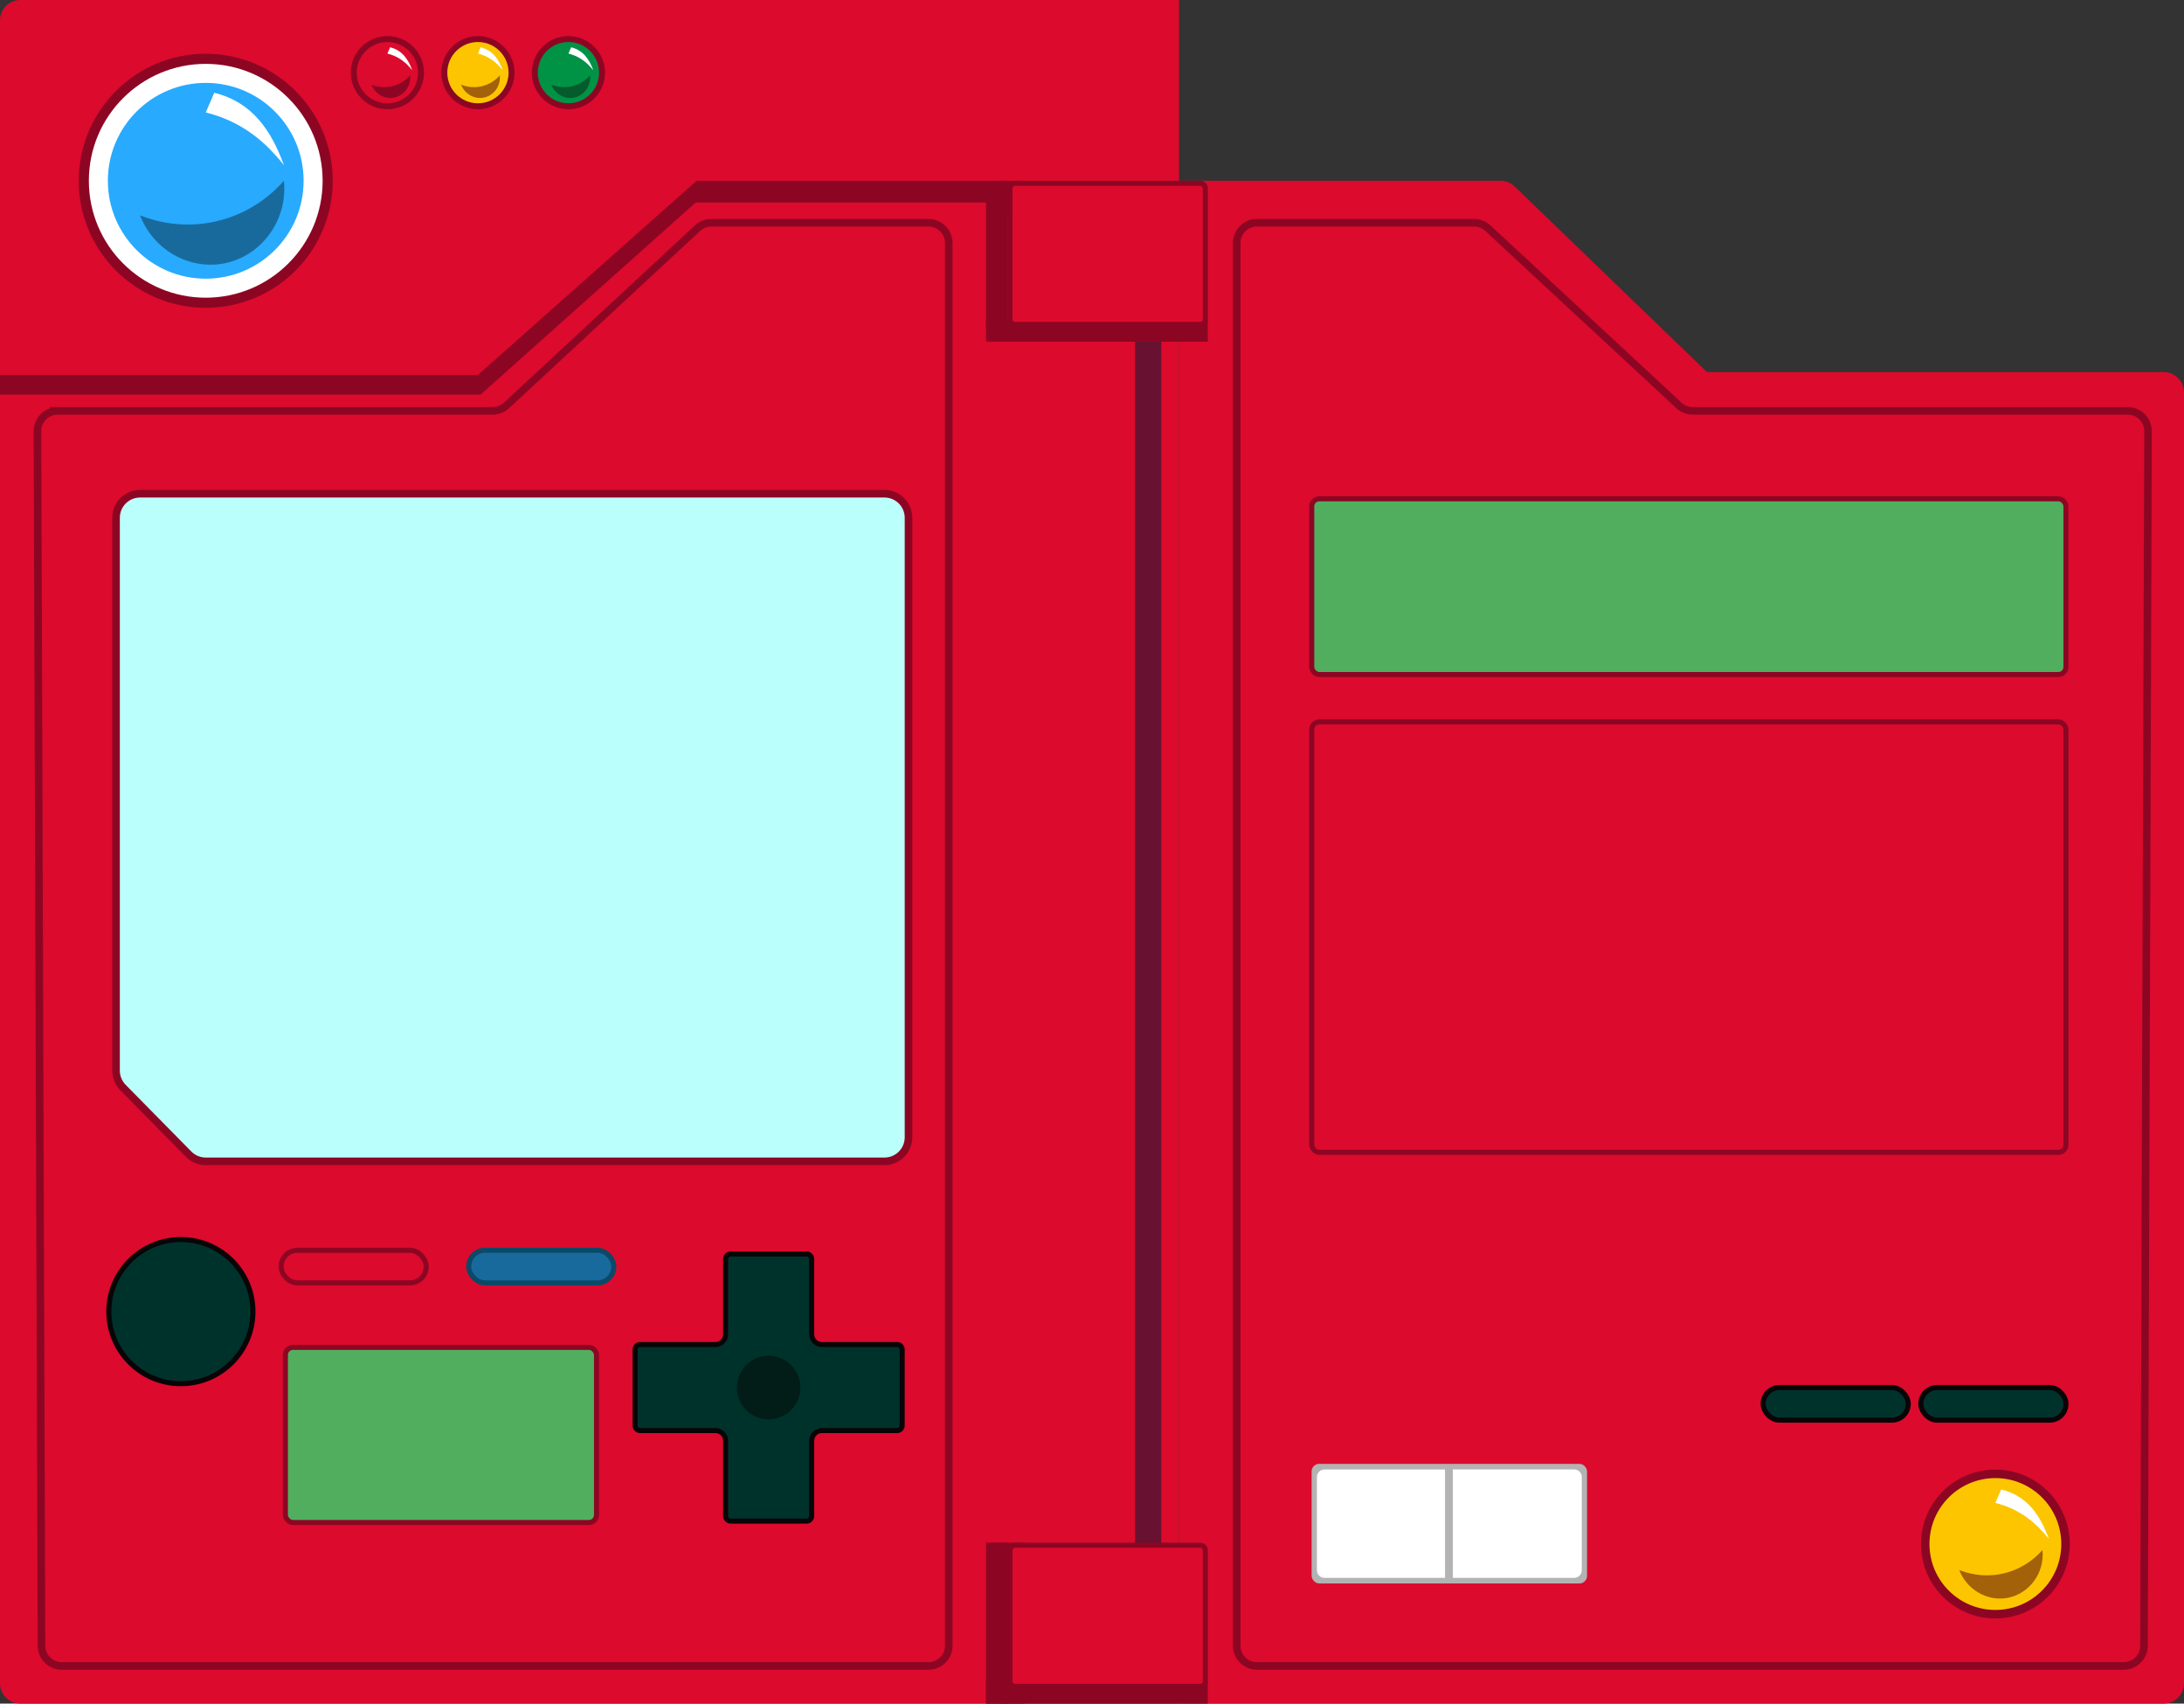 <?xml version="1.0" encoding="UTF-8"?>
<svg id="Layer_8" xmlns="http://www.w3.org/2000/svg" viewBox="0 0 862.94 672.94">
  <rect x="0" y="0" width="862.94" height="672.94" fill="#333333" stroke="none"/>
  <defs>
    <style>
      .cls-1, .cls-2 {
        fill: #8c0623;
      }

      .cls-3, .cls-4, .cls-5, .cls-2, .cls-6, .cls-7, .cls-8 {
        stroke-miterlimit: 10;
      }

      .cls-3, .cls-4, .cls-5, .cls-8 {
        stroke-width: 2px;
      }

      .cls-3, .cls-9 {
        fill: #dc0a2d;
      }

      .cls-3, .cls-2, .cls-6, .cls-7, .cls-8 {
        stroke: #8c0623;
      }

      .cls-10 {
        fill: #a3610a;
      }

      .cls-4 {
        stroke: #090406;
      }

      .cls-4, .cls-11 {
        fill: #00322c;
      }

      .cls-12, .cls-7 {
        fill: #fff;
      }

      .cls-13 {
        fill: #090406;
      }

      .cls-5 {
        fill: #196a9c;
        stroke: #0c4968;
      }

      .cls-14 {
        fill: #055b2c;
      }

      .cls-15 {
        fill: #009245;
      }

      .cls-16 {
        fill: #8c0623;
      }

      .cls-17 {
        fill: #bbfffc;
      }

      .cls-2, .cls-6 {
        stroke-width: 3px;
      }

      .cls-6 {
        fill: none;
      }

      .cls-18 {
        fill: #b3b3b3;
      }

      .cls-19 {
        fill: #fcc500;
      }

      .cls-20 {
        fill: #dc0a2d;
      }

      .cls-7 {
        stroke-width: 4px;
      }

      .cls-21 {
        fill: #28aafe;
      }

      .cls-22 {
        fill: #196a9c;
      }

      .cls-23 {
        fill: #681130;
      }

      .cls-24 {
        fill: #021c18;
      }

      .cls-8 {
        fill: #52ae5f;
      }
    </style>
  </defs>
  <path class="cls-20" d="M8,0h457.88v672.94H8c-4.42,0-8-3.58-8-8V8C0,3.58,3.58,0,8,0Z"/>
  <path class="cls-20" d="M465.88,71.41h127.02c2.06,0,4.05.8,5.54,2.24l76.03,73.32h180.47c4.42,0,8,3.6,8,8.04v509.89c0,4.44-3.58,8.04-8,8.04h-389.06V71.41Z"/>
  <circle class="cls-2" cx="153.07" cy="28.7" r="12.96"/>
  <circle class="cls-2" cx="188.84" cy="28.7" r="12.96"/>
  <circle class="cls-2" cx="224.6" cy="28.7" r="12.96"/>
  <circle class="cls-7" cx="81.29" cy="71.41" r="48.18"/>
  <circle class="cls-21" cx="81.29" cy="71.41" r="38.67"/>
  <g>
    <circle class="cls-9" cx="153.07" cy="28.7" r="12.1"/>
    <path class="cls-12" d="M154.14,18.68l-1.07,2.47c4.54,1.14,7.46,3.65,9.83,6.63-1.59-4.33-3.95-7.91-8.77-9.1Z"/>
  </g>
  <g>
    <circle class="cls-19" cx="188.84" cy="28.7" r="12.1"/>
    <path class="cls-12" d="M189.91,18.68l-1.07,2.47c4.54,1.14,7.46,3.65,9.83,6.63-1.59-4.33-3.95-7.91-8.77-9.1Z"/>
  </g>
  <g>
    <circle class="cls-15" cx="224.6" cy="28.7" r="12.1"/>
    <path class="cls-12" d="M225.67,18.68l-1.07,2.47c4.54,1.14,7.46,3.65,9.83,6.63-1.59-4.33-3.95-7.91-8.77-9.1Z"/>
  </g>
  <path class="cls-12" d="M84.65,36.65l-3.35,7.76c14.27,3.58,23.43,11.48,30.88,20.82-4.98-13.6-12.39-24.84-27.53-28.59Z"/>
  <g>
    <rect class="cls-1" x="391.91" y="610.38" width="12.12" height="2.15"/>
    <path class="cls-1" d="M403.03,611.38v.15h-10.12v-.15h10.12M405.03,609.38h-14.12v4.15h14.12v-4.15h0Z"/>
  </g>
  <path class="cls-22" d="M55.35,85.06c5.18,13.57,19.19,21.5,32.82,19.06,14.83-2.65,25.64-16.93,24-32.71-2.88,3.3-11.9,12.76-27.18,16.12-14.13,3.11-25.47-.8-29.65-2.47Z"/>
  <path class="cls-16" d="M146.78,33.46c1.39,3.65,5.16,5.78,8.82,5.12,3.99-.71,6.89-4.55,6.45-8.79-.77.89-3.2,3.43-7.31,4.33-3.8.84-6.85-.21-7.97-.66Z"/>
  <path class="cls-10" d="M182.21,33.46c1.39,3.65,5.16,5.78,8.82,5.12,3.99-.71,6.89-4.55,6.45-8.79-.77.89-3.2,3.43-7.31,4.33-3.8.84-6.85-.21-7.97-.66Z"/>
  <path class="cls-14" d="M217.85,33.46c1.39,3.65,5.16,5.78,8.82,5.12,3.99-.71,6.89-4.55,6.45-8.79-.77.89-3.2,3.43-7.31,4.33-3.8.84-6.85-.21-7.97-.66Z"/>
  <g>
    <rect class="cls-16" x="395.68" y="71.41" width="9.18" height="14.79"/>
    <g>
      <g>
        <rect class="cls-1" x="390.59" y="127.09" width="85.65" height="6.88"/>
        <path class="cls-1" d="M475.24,128.09v4.88h-83.65v-4.88h83.65M477.24,126.09h-87.65v8.88h87.65v-8.88h0Z"/>
      </g>
      <g>
        <rect class="cls-9" x="399.06" y="72.41" width="77.18" height="55.76" rx="2" ry="2"/>
        <path class="cls-1" d="M474.24,73.41c.55,0,1,.45,1,1v51.76c0,.55-.45,1-1,1h-73.18c-.55,0-1-.45-1-1v-51.76c0-.55.45-1,1-1h73.18M474.24,71.41h-73.18c-1.66,0-3,1.34-3,3v51.76c0,1.66,1.34,3,3,3h73.18c1.66,0,3-1.34,3-3v-51.76c0-1.66-1.34-3-3-3h0Z"/>
      </g>
    </g>
  </g>
  <rect class="cls-23" x="448.5" y="134.97" width="10.35" height="479"/>
  <g>
    <rect class="cls-1" x="390.59" y="610.38" width="6.88" height="61.56"/>
    <path class="cls-1" d="M396.47,611.38v59.56h-4.88v-59.56h4.88M398.47,609.38h-8.88v63.56h8.88v-63.56h0Z"/>
  </g>
  <g>
    <rect class="cls-16" x="395.68" y="658.15" width="9.18" height="14.79"/>
    <g>
      <g>
        <rect class="cls-1" x="390.59" y="665.06" width="85.65" height="6.88"/>
        <path class="cls-1" d="M475.24,666.06v4.88h-83.65v-4.88h83.65M477.24,664.06h-87.65v8.88h87.65v-8.88h0Z"/>
      </g>
      <g>
        <rect class="cls-9" x="399.06" y="610.38" width="77.18" height="55.76" rx="2" ry="2"/>
        <path class="cls-1" d="M474.24,611.38c.55,0,1,.45,1,1v51.76c0,.55-.45,1-1,1h-73.18c-.55,0-1-.45-1-1v-51.76c0-.55.45-1,1-1h73.18M474.24,609.38h-73.18c-1.66,0-3,1.34-3,3v51.76c0,1.66,1.34,3,3,3h73.18c1.66,0,3-1.34,3-3v-51.76c0-1.66-1.34-3-3-3h0Z"/>
      </g>
    </g>
  </g>
  <circle class="cls-2" cx="788.41" cy="609.9" r="27.9"/>
  <g>
    <circle class="cls-19" cx="788.41" cy="609.9" r="26.04"/>
    <path class="cls-12" d="M790.71,588.34l-2.3,5.32c9.78,2.46,16.06,7.87,21.17,14.27-3.41-9.32-8.49-17.03-18.87-19.6Z"/>
  </g>
  <path class="cls-10" d="M774.14,620.16c3,7.85,11.1,12.44,18.99,11.03,8.58-1.54,14.83-9.8,13.89-18.92-1.67,1.91-6.89,7.38-15.73,9.33-8.18,1.8-14.74-.46-17.15-1.43Z"/>
  <polygon class="cls-16" points="0 148.12 188.84 148.12 275.24 71.41 398.06 71.41 398.06 129.06 389.59 129.06 389.59 80 274.88 80 189.87 155.88 0 155.88 0 148.12"/>
  <path class="cls-6" d="M22.79,162.29h171.89c2.02,0,3.96-.76,5.44-2.13l75.51-70.04c1.48-1.37,3.42-2.13,5.44-2.13h85.8c4.42,0,8,3.58,8,8v554.07c0,4.42-3.58,8-8,8H24.39c-4.41,0-7.99-3.57-8-7.97l-1.59-479.76c-.01-4.43,3.57-8.03,8-8.03Z"/>
  <path class="cls-6" d="M840.72,162.29h-171.89c-2.02,0-3.96-.76-5.44-2.13l-75.51-70.04c-1.48-1.37-3.42-2.13-5.44-2.13h-85.8c-4.42,0-8,3.58-8,8v554.07c0,4.42,3.58,8,8,8h342.5c4.41,0,7.99-3.57,8-7.97l1.59-479.76c.01-4.43-3.57-8.03-8-8.03Z"/>
  <g>
    <path class="cls-17" d="M81.29,458.74c-2.53,0-5-1.03-6.77-2.83l-25.94-26.34c-1.76-1.79-2.73-4.16-2.73-6.67v-218.37c0-5.24,4.26-9.5,9.5-9.5h294.12c5.24,0,9.5,4.26,9.5,9.5v244.71c0,5.24-4.26,9.5-9.5,9.5H81.29Z"/>
    <path class="cls-1" d="M349.47,196.53c4.42,0,8,3.58,8,8v244.71c0,4.42-3.58,8-8,8H81.29c-2.14,0-4.2-.86-5.7-2.39l-25.94-26.34c-1.47-1.5-2.3-3.51-2.3-5.61v-218.37c0-4.42,3.58-8,8-8h294.12M349.47,193.53H55.35c-6.07,0-11,4.93-11,11v218.37c0,2.91,1.12,5.65,3.16,7.72l25.94,26.34c2.05,2.09,4.91,3.28,7.84,3.28h268.18c6.07,0,11-4.93,11-11v-244.71c0-6.07-4.93-11-11-11h0Z"/>
  </g>
  <rect class="cls-8" x="112.76" y="532.22" width="122.94" height="69.18" rx="3" ry="3"/>
  <rect class="cls-8" x="518.29" y="197.03" width="298.01" height="69.41" rx="3" ry="3"/>
  <rect class="cls-18" x="518.24" y="578.23" width="108.84" height="47.25" rx="3" ry="3"/>
  <g>
    <path class="cls-12" d="M523.34,580.44h48.41v42.84h-48.41c-1.66,0-3-1.34-3-3v-36.84c0-1.66,1.34-3,3-3Z"/>
    <path class="cls-12" d="M576.41,580.44h48.57v42.84h-48.57c-1.66,0-3-1.34-3-3v-36.84c0-1.66,1.34-3,3-3Z" transform="translate(1198.4 1203.71) rotate(180)"/>
  </g>
  <rect class="cls-3" x="518.29" y="285.15" width="298.01" height="170.03" rx="3" ry="3"/>
  <circle class="cls-4" cx="71.47" cy="518.1" r="28.47"/>
  <rect class="cls-3" x="111.06" y="493.87" width="57.35" height="12.88" rx="6.44" ry="6.44"/>
  <rect class="cls-5" x="185.18" y="493.87" width="57.35" height="12.88" rx="6.44" ry="6.44"/>
  <rect class="cls-4" x="696.64" y="548.09" width="57.35" height="12.88" rx="6.44" ry="6.44"/>
  <rect class="cls-4" x="758.96" y="548.09" width="57.35" height="12.88" rx="6.44" ry="6.44"/>
  <g>
    <g>
      <path class="cls-11" d="M288.71,600.85c-1.1,0-2-.9-2-2v-29.76c0-2.21-1.79-4-4-4h-29.76c-1.1,0-2-.9-2-2v-30c0-1.1.9-2,2-2h29.76c2.21,0,4-1.79,4-4v-29.76c0-1.1.9-2,2-2h30c1.1,0,2,.9,2,2v29.76c0,2.21,1.79,4,4,4h29.76c1.1,0,2,.9,2,2v30c0,1.1-.9,2-2,2h-29.76c-2.21,0-4,1.79-4,4v29.76c0,1.1-.9,2-2,2h-30Z"/>
      <path class="cls-13" d="M318.71,496.33c.55,0,1,.45,1,1v29.76c0,2.76,2.24,5,5,5h29.76c.55,0,1,.45,1,1v30c0,.55-.45,1-1,1h-29.76c-2.76,0-5,2.24-5,5v29.76c0,.55-.45,1-1,1h-30c-.55,0-1-.45-1-1v-29.76c0-2.76-2.24-5-5-5h-29.76c-.55,0-1-.45-1-1v-30c0-.55.45-1,1-1h29.76c2.76,0,5-2.24,5-5v-29.76c0-.55.45-1,1-1h30M318.71,494.33h-30c-1.66,0-3,1.34-3,3v29.76c0,1.66-1.34,3-3,3h-29.76c-1.66,0-3,1.34-3,3v30c0,1.66,1.34,3,3,3h29.76c1.66,0,3,1.34,3,3v29.76c0,1.66,1.34,3,3,3h30c1.66,0,3-1.34,3-3v-29.76c0-1.66,1.34-3,3-3h29.76c1.66,0,3-1.34,3-3v-30c0-1.66-1.34-3-3-3h-29.76c-1.66,0-3-1.34-3-3v-29.76c0-1.66-1.34-3-3-3h0Z"/>
    </g>
    <circle class="cls-24" cx="303.71" cy="548.09" r="12.56"/>
  </g>
  <rect class="cls-18" x="570.96" y="579.89" width="3.09" height="44.65"/>
</svg>